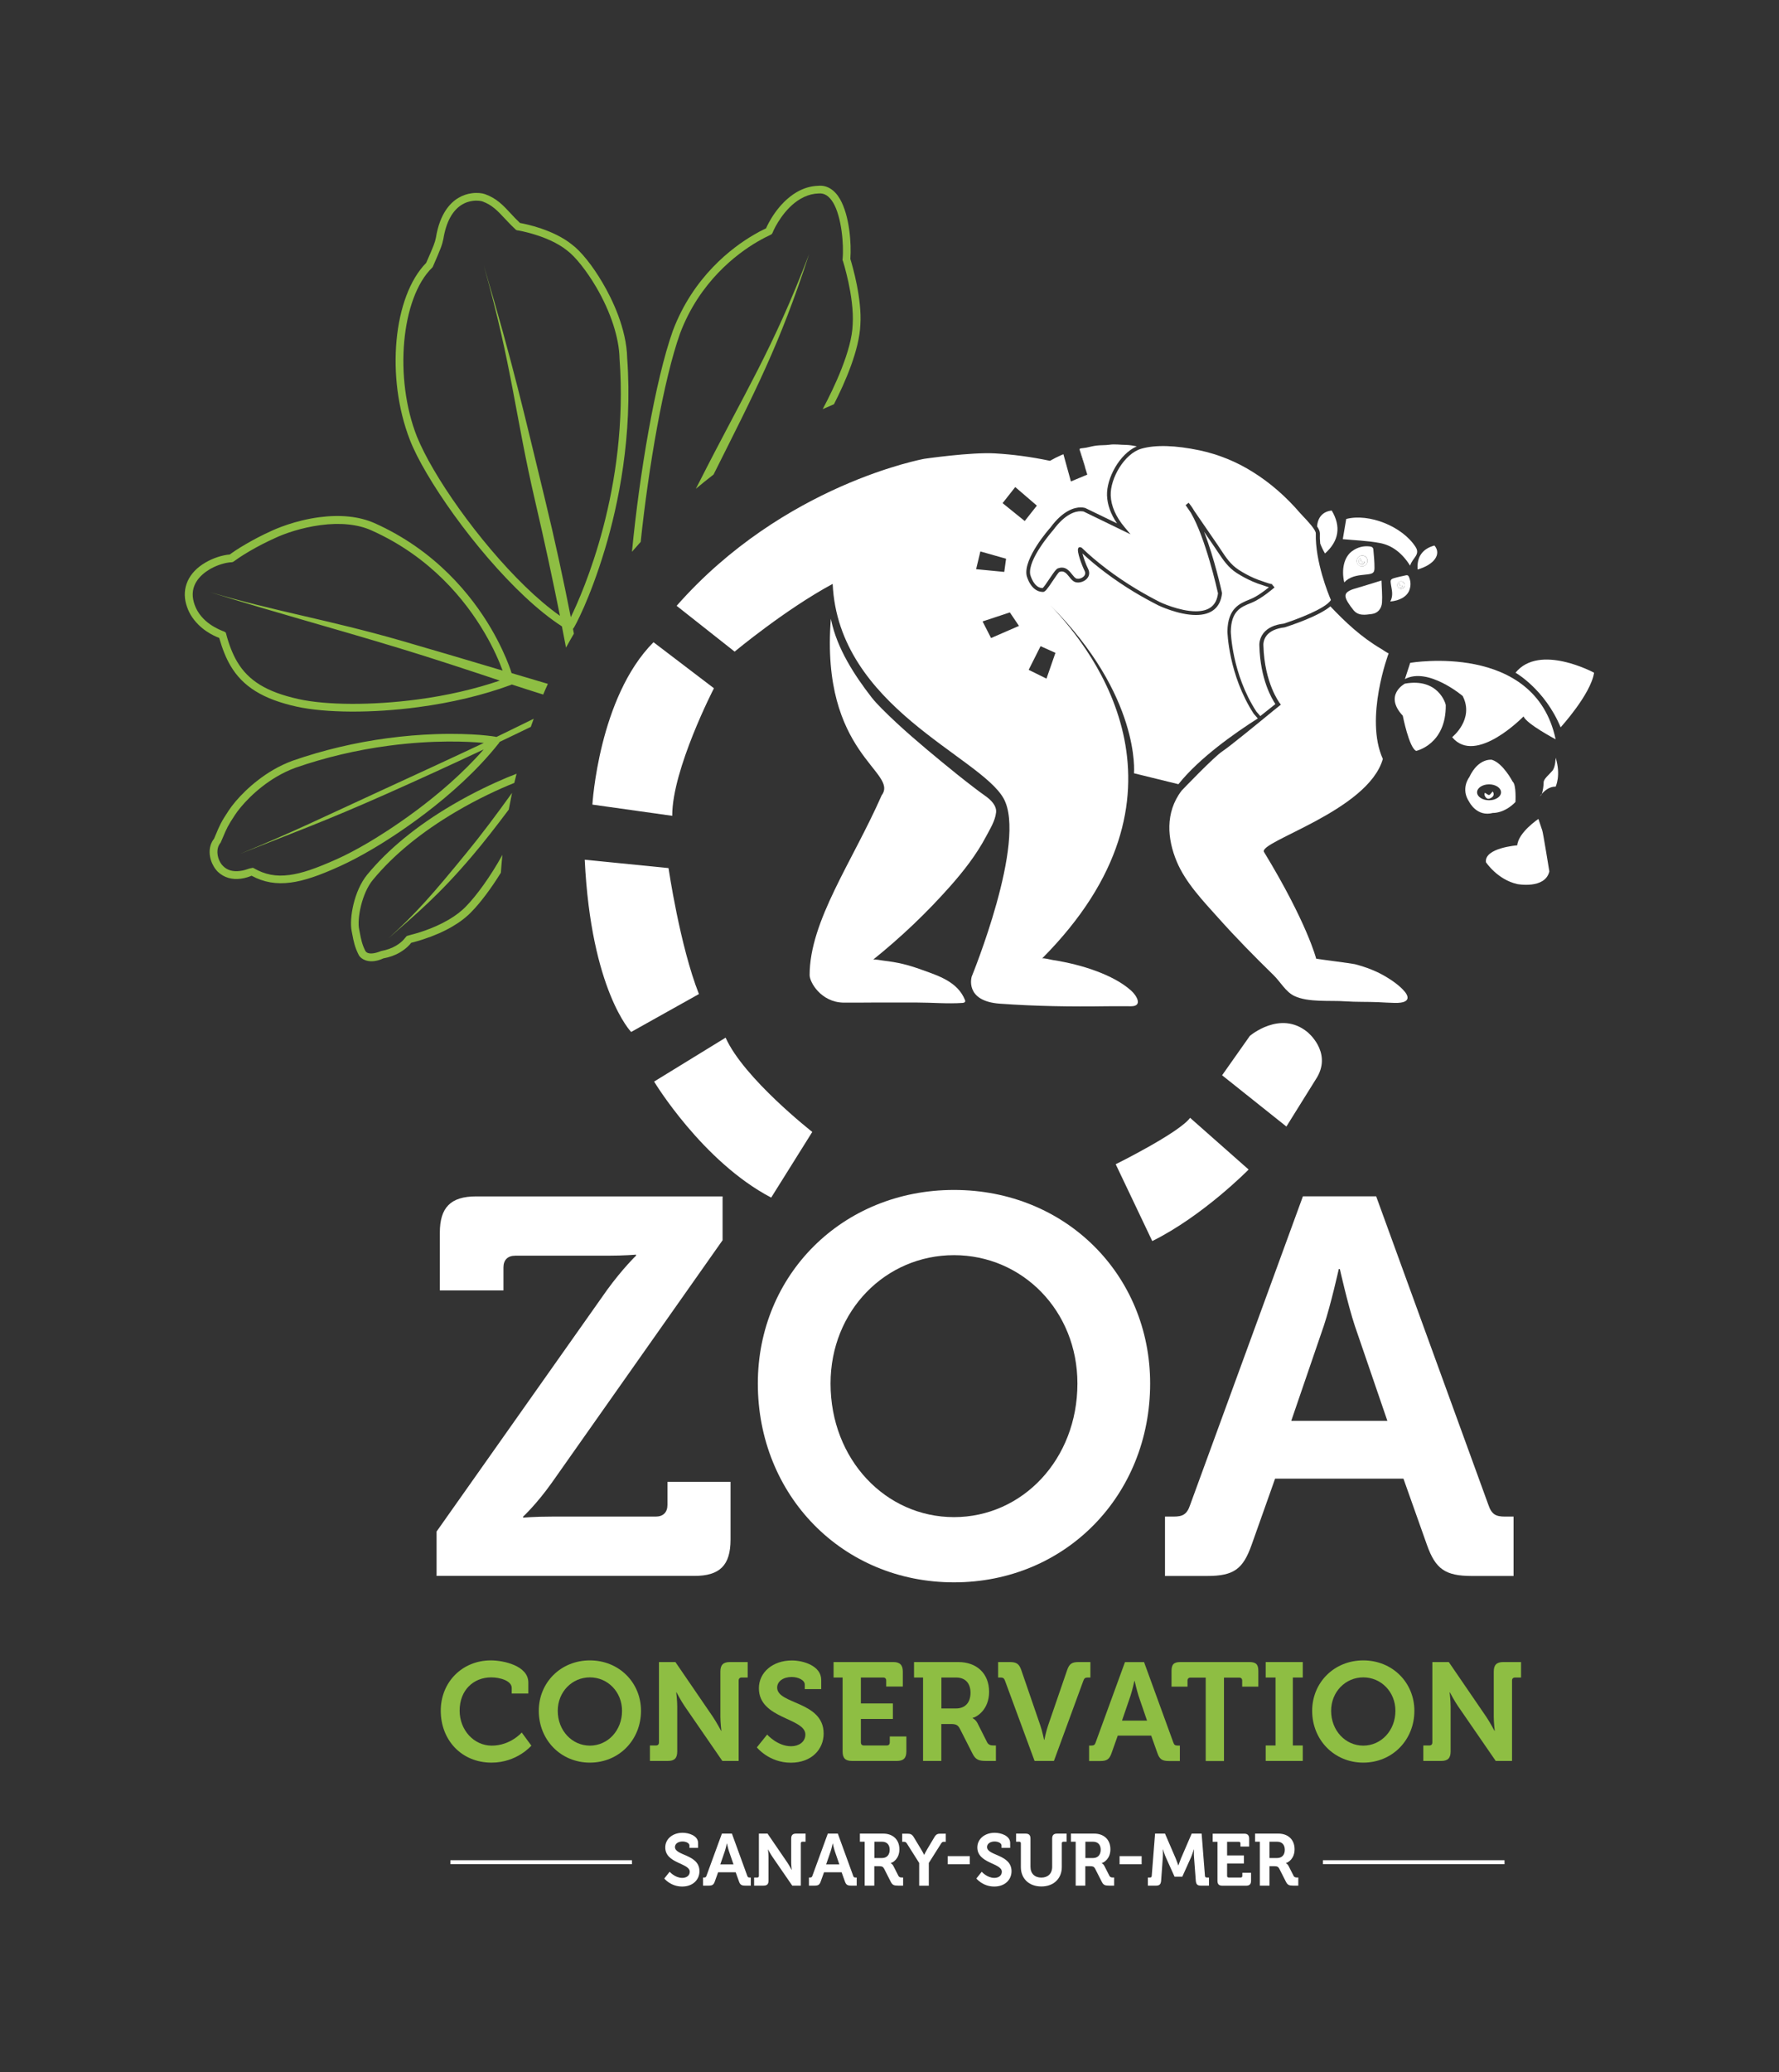 <svg xmlns="http://www.w3.org/2000/svg" xmlns:xlink="http://www.w3.org/1999/xlink" id="Calque_1" x="0px" y="0px" viewBox="0 0 234.63 273.24" style="enable-background:new 0 0 234.63 273.24;" xml:space="preserve">
<rect x="0" y="0" width="234.63" height="273.24" fill="#333333" stroke="none"/>
<style type="text/css">
	.st0{fill:#FFFFFF;}
	.st1{fill:#8EBE43;}
</style>
<g>
	<path class="st0" d="M185.18,77.43c0.15-0.22,0.1-0.52-0.12-0.68c-0.22-0.16-0.54-0.11-0.7,0.12c-0.16,0.22-0.11,0.55,0.12,0.7   C184.71,77.72,185.02,77.65,185.18,77.43z M184.58,76.91c0.04,0.11,0.04,0.28,0.1,0.32c0.07,0.04,0.19,0,0.3-0.01   c-0.01,0.13-0.09,0.27-0.25,0.26c-0.1-0.01-0.27-0.06-0.29-0.19C184.4,77.14,184.45,76.96,184.58,76.91z"></path>
	<path class="st0" d="M143.1,61.59c-0.01-0.05-0.02-0.1-0.03-0.15c-0.11-0.42-0.23-0.83-0.36-1.24c-0.09-0.29-0.2-0.57-0.31-0.85   L143.1,61.59C143.09,61.59,143.1,61.59,143.1,61.59z"></path>
	<path class="st0" d="M30.52,73.84c-0.01,0-0.02,0-0.02,0l0.04,0.09L30.52,73.84z"></path>
	<path class="st0" d="M27.26,74.46L27.2,74.4l0.04,0.08C27.25,74.47,27.26,74.46,27.26,74.46z"></path>
	<path class="st0" d="M180.07,73.39c-0.3-0.23-0.74-0.17-0.98,0.13c-0.25,0.31-0.2,0.76,0.1,1.01c0.3,0.24,0.77,0.18,1.01-0.13   C180.45,74.08,180.39,73.62,180.07,73.39z M179.63,74.41c-0.15-0.01-0.38-0.09-0.41-0.27c-0.04-0.2,0.02-0.46,0.21-0.53   c0.05,0.15,0.05,0.39,0.14,0.45c0.09,0.06,0.26,0,0.42-0.01C179.97,74.23,179.86,74.42,179.63,74.41z"></path>
	<path class="st0" d="M106.78,128.57c0,0.96,1.52,3.57,4.44,3.63c1.24,0.02,2.48-0.01,3.71-0.01c2.03,0,4.05,0,6.08,0   c1.95,0,4,0.19,5.94,0.05c0.14-0.01,0.32-0.06,0.35-0.2c0.01-0.06-0.01-0.13-0.03-0.18c-0.96-2.4-3.44-3.18-5.7-3.99   c-1.89-0.68-3.1-0.97-5.09-1.21c-0.14-0.02-1.21-0.22-1.34-0.11c3.7-2.98,7-6.11,10.16-9.67c1.8-2.03,3.49-4.2,4.76-6.6   c0.51-0.97,1.19-2.04,1.31-3.15c0.1-0.91-0.71-1.68-1.39-2.16c-0.55-0.39-1.09-0.79-1.62-1.2c-1.39-1.06-2.75-2.16-4.1-3.27   c-2.73-2.25-5.45-4.54-7.95-7.05c-0.47-0.48-0.95-0.97-1.36-1.5c-2.29-2.95-4.55-6.46-5.33-10.18c-0.01-0.06-0.03-0.13-0.04-0.19   c-1.4,17.94,9.02,20.17,6.7,23.29C112.44,113.6,106.78,121.43,106.78,128.57z"></path>
	<path class="st0" d="M89.24,79.88l7.65,6.04c0,0,6.7-5.58,12.93-8.93c0.75,16.23,19.4,22.69,22.54,28.28   c3.13,5.6-4.2,23.49-4.2,23.49s-1.02,3.24,3.71,3.58c4.69,0.34,9.4,0.41,14.1,0.34c1.06-0.02,2.14,0,3.2,0   c1.61,0,0.71-1.44,0.02-2.06c-1.27-1.13-2.88-1.92-4.45-2.52c-1.92-0.73-3.93-1.21-5.96-1.53c-0.16-0.02-1.23-0.31-1.35-0.18   c21.31-21.43,7.29-40.16,1.06-46.62c11.99,11.99,11.07,22.19,11.07,22.19l5.86,1.44c2.75-3.45,7.4-6.72,10.47-8.67l-0.54-0.62   c-3.33-5.12-3.47-10.81-3.47-10.86c0.05-3.05,1.63-3.68,2.89-4.19l0.19-0.08c0.84-0.34,1.84-1.09,2.4-1.55   c-0.22-0.06-0.47-0.14-0.71-0.23l-0.15-0.05c-0.43-0.13-0.86-0.29-1.3-0.48c-0.71-0.31-1.41-0.68-2.08-1.11   c-1.15-0.74-1.8-1.73-2.5-2.78c-0.14-0.21-0.28-0.42-0.43-0.64l-1.39-2.03c1.38,3.55,2.31,7.81,2.36,8.04l0.01,0.04l0,0.04   c-0.2,1.87-1.39,2.86-3.44,2.86c-2.33,0-4.94-1.26-4.96-1.27c-1.12-0.57-2.2-1.17-3.2-1.77c-2.53-1.53-4.98-3.36-6.81-5.08   c0.14,0.55,0.44,1.43,0.75,2.04c0.19,0.38,0.19,0.77-0.02,1.11c-0.33,0.54-1.19,0.85-1.75,0.6c-0.3-0.13-0.52-0.41-0.74-0.69   c-0.36-0.45-0.7-0.84-1.28-0.62c-0.14,0.08-0.58,0.75-0.88,1.19c-0.71,1.06-0.99,1.44-1.27,1.45h0c-1.62,0-2.15-2.07-2.17-2.16   c-0.45-2.27,2.98-6.16,3.13-6.32c1.7-2.32,3.24-2.67,4-2.67c0.36,0,0.57,0.08,0.6,0.08l4.19,2.03c-0.83-1.22-1.27-2.45-1.32-3.68   c-0.07-2.26,1.63-5.46,3.93-6.48c-0.48-0.09-0.95-0.18-1.43-0.19c-0.73,0-1.45-0.13-2.19-0.02c-0.56,0.08-1.13,0.04-1.68,0.11   c-0.45,0.05-0.9,0.18-1.35,0.27c-0.24,0.05-0.49,0.06-0.74,0.1c-0.12,0.02-0.19,0.08-0.14,0.22c0.11,0.28,0.22,0.56,0.31,0.85   c0.13,0.41,0.25,0.83,0.36,1.24c0.01,0.05,0.02,0.1,0.03,0.15c0,0,0,0-0.01,0l0.31,1l-2.16,0.9l-0.99-3.59   c-0.1,0.04-0.2,0.09-0.31,0.13c-0.5,0.22-0.99,0.47-1.46,0.74c-0.02,0-0.04-0.01-0.05-0.01c-2.38-0.5-4.79-0.83-7.21-0.97   c-3.16-0.18-9.29,0.71-9.29,0.71S103.37,63.82,89.24,79.88z M137.24,85.2l1.96,0.88l-1.18,3.4l-2.35-1.16L137.24,85.2z    M130.71,84.13l-1.12-2.19l3.6-1.19l1.2,1.78L130.71,84.13z M133.9,64.22l2.85,2.45l-1.6,2.03l-2.92-2.36L133.9,64.22z    M129.3,72.71l3.39,0.96l-0.24,1.74l-3.71-0.36L129.3,72.71z"></path>
	<path class="st0" d="M169.43,82.72c-1.14,0.14-1.92,0.5-2.38,1.08c-0.5,0.64-0.42,1.33-0.42,1.33c0.14,4.96,2.13,7.55,2.15,7.58   l0.15,0.2l-1.02,0.82c-1.87,1.54-5.82,4.77-6.66,5.31c-1.11,0.71-5.4,5.2-5.4,5.2c-2.23,2.91-1.88,6.42-0.66,9.34   c1.16,2.79,3.48,5.21,5.47,7.43c2.34,2.62,4.81,5.13,7.32,7.58c0.86,0.84,1.59,2.18,2.7,2.72c1.87,0.9,4.74,0.57,6.77,0.72   c1.43,0.1,2.88,0.05,4.31,0.11c0.73,0.03,1.46,0.09,2.19,0.1c2.53,0.05,1.52-1.24,1.34-1.46c-0.36-0.44-0.8-0.82-1.25-1.16   c-0.35-0.27-0.72-0.51-1.1-0.74c-1.3-0.81-2.76-1.36-4.25-1.75c-0.34-0.09-5.1-0.7-5.1-0.72c0,0-1.19-4.72-6.88-14.07   c-0.83-1.36,13.72-5.4,15.67-12.27c-2.44-5.38,0.76-13.93,0.77-13.93c-0.06,0.04-0.91-0.54-0.98-0.58   c-2.64-1.55-4.74-3.53-6.71-5.61C173.88,81.29,169.95,82.56,169.43,82.72z"></path>
	<path class="st0" d="M200.94,94.46c0.37,0.98,4.23,3.02,4.23,3.02c-2.74-12.91-19.18-10.08-19.18-10.08l-0.7,2.14   c3.07-1.63,7.62,2.23,7.62,2.23c1.58,3.07-1.39,5.43-1.39,5.43C194.63,100.97,200.94,94.46,200.94,94.46z"></path>
	<path class="st0" d="M186.78,99.01c0,0,3.95-0.84,3.9-6.04c0-0.17-0.98-3.62-5.39-2.83c0,0-2.83,1.49-0.28,4.23   C185.01,94.37,185.85,98.64,186.78,99.01z"></path>
	<path class="st0" d="M199.88,88.7c0,0,3.86,2.18,5.95,7.2c0,0,3.99-4.37,4.41-7.2C210.24,88.7,203.04,84.8,199.88,88.7z"></path>
	<path class="st0" d="M202.9,107.98c0,0-2.65,1.77-2.79,3.48c0,0-4.37,0.33-4.13,2.23c0,0,1.49,2.28,4.13,2.88   c0,0,3.67,0.7,4.23-1.67c0,0-0.81-5.03-0.93-5.39L202.9,107.98z"></path>
	<path class="st0" d="M196.9,107.19c0,0,1.49,0.09,2.97-1.44c0,0,0.14-2.28-0.37-2.69c0,0-1.25-2.42-2.74-2.88   c0,0-1.77-0.28-2.97,2.28c0,0-1.21,1.53,0,3.3C193.79,105.75,194.77,107.75,196.9,107.19z M194.81,104.47   c0-0.58,0.71-1.05,1.58-1.05c0.87,0,1.58,0.47,1.58,1.05s-0.71,1.05-1.58,1.05C195.52,105.52,194.81,105.05,194.81,104.47z"></path>
	<path class="st0" d="M204.75,101.62c-0.42,0.51-1.16,1.07-1.16,1.53c0,0.39-0.1,1.16-0.24,1.52c0.35-0.39,1.01-0.99,1.82-0.94   c0,0,0.74-1.51,0-3.83C205.17,99.9,205.17,101.1,204.75,101.62z"></path>
	<path class="st0" d="M203.27,104.82c0.03-0.03,0.06-0.09,0.09-0.16c-0.17,0.19-0.27,0.34-0.27,0.34S203.08,105.01,203.27,104.82z"></path>
	<path class="st0" d="M185.98,74.58c0.29-1.01,1.38-1.42,0.72-2.46c-1.74-2.72-6.15-4.47-9.15-3.69c-0.15,0.93-0.3,1.8-0.45,2.66   c1.55,0.15,3.22,0.2,4.84,0.5C183.62,71.89,184.93,72.94,185.98,74.58z"></path>
	<path class="st0" d="M178.44,80.36c0.66,0.9,1.61,0.71,2.48,0.6c0.82-0.1,1.3-0.73,1.35-1.52c0.06-0.92-0.04-1.85-0.07-2.9   c-1.23,0.37-2.21,0.7-3.21,0.98c-1.77,0.49-1.94,0.94-0.87,2.42C178.23,80.09,178.34,80.22,178.44,80.36z"></path>
	<path class="st0" d="M174.12,71.67c0.16,0.42,0.37,0.86,0.63,1.31c1.85-1.64,2.14-3.57,0.89-5.66c-1.19,0.12-1.85,0.92-1.93,2.09   c0.23,0.34,0.37,0.66,0.37,0.92C174.06,70.78,174.08,71.22,174.12,71.67z"></path>
	<path class="st0" d="M180.47,75.72c0.6-0.09,0.8-0.22,0.81-0.81c0.01-0.81-0.08-1.63-0.15-2.45c-0.02-0.27-0.21-0.38-0.47-0.41   c-0.86-0.1-1.62,0.11-2.32,0.61c-1.09,0.78-1.44,2.45-1.05,4.13c0.71-0.75,1.63-0.91,2.58-1   C180.07,75.77,180.27,75.75,180.47,75.72z M179.2,74.52c-0.31-0.24-0.35-0.7-0.1-1.01c0.24-0.29,0.67-0.35,0.98-0.13   c0.31,0.23,0.37,0.69,0.13,1C179.97,74.71,179.5,74.77,179.2,74.52z"></path>
	<path class="st0" d="M185.9,77.76c0.19-0.57,0.17-1.13-0.07-1.68c-0.07-0.17-0.18-0.27-0.37-0.23c-0.56,0.13-1.12,0.23-1.66,0.4   c-0.39,0.13-0.44,0.28-0.37,0.71c0.02,0.14,0.05,0.28,0.07,0.42c0.13,0.65,0.21,1.3-0.14,1.93   C184.57,79.22,185.61,78.65,185.9,77.76z M184.37,76.87c0.16-0.23,0.48-0.28,0.7-0.12c0.21,0.16,0.26,0.46,0.12,0.68   c-0.16,0.23-0.47,0.29-0.69,0.14C184.26,77.41,184.21,77.09,184.37,76.87z"></path>
	<path class="st0" d="M189.19,71.93c-1.58,0.42-2.35,1.5-2.22,3.16C189.18,74.45,190.14,73.06,189.19,71.93z"></path>
	<path class="st1" d="M65.77,98.02c0.05-0.05,0.09-0.12,0.11-0.19c1.38-0.65,2.75-1.33,4.13-1.99c0.13-0.36,0.25-0.71,0.38-1.07   c-1.64,0.8-3.27,1.61-4.91,2.4l-0.25-0.05c-0.09-0.01-0.2-0.03-0.33-0.05c-0.42-0.06-0.98-0.11-1.62-0.17   c-1.22-0.09-3.23-0.19-5.83-0.1c-2.08,0.07-4.21,0.25-6.31,0.53c-4.29,0.57-8.5,1.57-12.51,2.96c-0.87,0.32-1.76,0.73-2.63,1.24   c-2.79,1.64-4.9,3.91-5.85,5.36c-0.99,1.47-1.24,2.08-1.66,3.09c-0.08,0.19-0.16,0.39-0.26,0.61c-0.87,1.09-0.66,2.61-0.05,3.64   c0.17,0.29,0.36,0.53,0.56,0.73c0.8,0.75,1.84,1.06,3.03,0.9c0.6-0.08,1.11-0.26,1.41-0.39c1.61,0.87,3.25,1.15,5.16,0.9   c1.73-0.23,3.69-0.88,6.56-2.19c1.21-0.55,2.64-1.3,4.14-2.18C51.51,110.56,60.04,105.25,65.77,98.02z M44.47,113.26   c-2.8,1.26-4.68,1.9-6.29,2.11c-1.78,0.24-3.24-0.04-4.74-0.91c-0.04-0.02-0.09-0.03-0.13-0.03l-0.01,0c0,0-0.31,0.06-0.4,0.09   l-0.1,0.03c-0.23,0.08-0.65,0.23-1.15,0.29c-0.93,0.12-1.67-0.09-2.21-0.63c-0.15-0.14-0.28-0.31-0.39-0.5   c-0.42-0.72-0.59-1.83,0.03-2.58c0.01-0.02,0.02-0.03,0.03-0.05c0.12-0.28,0.22-0.52,0.32-0.74c0.42-1,0.63-1.5,1.57-2.9   c0.71-1.09,2.66-3.37,5.52-5.05c0.81-0.47,1.63-0.86,2.45-1.16c3.92-1.36,8.05-2.34,12.27-2.9c6.01-0.8,10.58-0.56,12.57-0.37   c-4.5,2.12-8.96,4.17-13.2,6.12c-8.29,3.81-11.9,5.6-18.91,8.49c7.06-2.81,10.99-4.21,19.3-7.9c4.14-1.84,8.45-3.81,12.79-5.85   c-5.57,6.37-13.01,10.98-15.25,12.3C47.04,112,45.64,112.74,44.47,113.26z"></path>
	<path class="st1" d="M56.29,62.43c4.06,6.92,11.56,16.13,17.82,20.16c0.19,0.96,0.36,1.87,0.54,2.8c0.34-0.62,0.68-1.23,1.04-1.84   c-0.04-0.21-0.08-0.41-0.12-0.63c0.1-0.12,0.17-0.23,0.25-0.39c0.05-0.1,0.12-0.23,0.22-0.41c0.22-0.43,0.57-1.14,0.99-2.1   c0.7-1.6,1.74-4.23,2.76-7.63c1.75-5.83,3.67-14.92,2.93-25.15c-0.08-3.96-2.05-7.92-3.23-9.92c-1.34-2.3-2.88-4.21-4.1-5.11   c-2.43-1.93-5.97-2.66-6.81-2.81c-0.46-0.43-0.85-0.85-1.23-1.26c-1-1.08-1.87-2.01-3.41-2.55c-0.35-0.12-0.98-0.21-1.71-0.11   c-0.62,0.08-1.21,0.28-1.75,0.6c-1.08,0.63-2.47,2.06-2.99,5.27c-0.14,0.66-0.26,0.99-1.28,3.31c-4.36,4.43-5.35,15.09-2.16,23.32   C54.55,59.27,55.31,60.77,56.29,62.43z M57.01,35.28c0.02-0.02,0.03-0.04,0.05-0.06l0.03-0.06c1.04-2.38,1.21-2.82,1.38-3.63   c0.37-2.28,1.22-3.82,2.51-4.58c0.41-0.24,0.87-0.4,1.36-0.46c0.65-0.09,1.13,0.02,1.25,0.06c1.28,0.44,2.04,1.25,2.99,2.27   c0.4,0.42,0.84,0.9,1.36,1.38c0.12,0.14,0.25,0.17,0.31,0.18c0.01,0,0.01,0,0.02,0c0.01,0,0.03,0,0.04,0   c0.02,0,0.04,0.01,0.06,0.01l0.06,0.01c0.08,0.01,0.17,0.03,0.29,0.06l0.2,0.04c0.39,0.09,0.99,0.23,1.68,0.45   c1.2,0.37,2.9,1.04,4.18,2.07c1.1,0.81,2.6,2.71,3.84,4.82c1.92,3.27,3.04,6.71,3.09,9.45c1.25,17.06-4.82,30.79-6.43,34.09   c-0.97-4.91-2.09-10.14-3.41-15.56c-2.8-11.51-4.12-17.5-8.06-30.78c3.77,13.4,4.1,19.6,6.8,31.18c1.21,5.19,2.29,10.23,3.24,14.98   c-5.95-4.19-12.87-12.79-16.66-19.28c-0.93-1.58-1.68-3.08-2.19-4.32C51.94,49.89,52.89,39.27,57.01,35.28z"></path>
	<path class="st1" d="M89.69,43.97c2.57-6.82,7.48-10.5,10.17-12.08c0.84-0.49,1.42-0.76,1.67-0.88c0.08-0.04,0.13-0.06,0.14-0.07   c0.11-0.05,0.18-0.15,0.18-0.17c0.03-0.04,0.05-0.09,0.06-0.12c0.25-0.65,1.53-3.18,3.65-4.42c0.63-0.37,1.25-0.59,1.91-0.68   c0.16-0.02,0.32-0.03,0.49-0.04c0.77-0.07,1.39,0.32,1.94,1.24c1.08,1.83,1.41,5.47,1.23,7.39l-0.01,0.09   c-0.01,0.05,0,0.09,0.03,0.13l0.01,0.02c0,0.01,0.01,0.02,0.01,0.04c0.01,0.02,0.02,0.04,0.03,0.08l0.19,0.65   c0.19,0.7,0.36,1.4,0.51,2.07c0.32,1.51,0.68,3.69,0.56,5.56c-0.1,3.39-2.47,8.4-3.96,11.17c0.49-0.22,0.99-0.44,1.49-0.65   c1.5-2.93,3.35-7.2,3.48-10.47c0.23-3.41-1.03-7.75-1.32-8.69c0.15-1.98-0.09-5.67-1.37-7.9c-0.72-1.24-1.74-1.86-2.88-1.74   c-1,0.03-1.94,0.32-2.85,0.85c-2.48,1.47-3.77,4.19-4.02,4.76c-0.09,0.04-0.22,0.1-0.37,0.18c-0.23,0.11-0.71,0.35-1.31,0.71   c-2.81,1.65-7.92,5.48-10.61,12.61c-2.33,6.56-4.4,18.86-5.39,29.14c0.38-0.44,0.77-0.87,1.15-1.3   C85.54,61.54,87.52,50.07,89.69,43.97z"></path>
	<path class="st1" d="M30.39,87.76c1.61,2.76,4.3,4.43,8.72,5.41c3.87,0.85,10.02,0.88,16.05,0.07c4.39-0.58,8.62-1.6,12.22-2.93   c0.02-0.01,0.07-0.03,0.11-0.06c1.41,0.47,2.77,0.89,4.15,1.33c0.2-0.47,0.4-0.94,0.62-1.41c-1.57-0.46-3.17-0.93-4.79-1.42   c-0.11-0.35-0.22-0.69-0.37-1.07c-0.42-1.1-1.17-2.82-2.34-4.82c-2.55-4.34-7.29-10.28-15.38-13.89c-2.01-0.88-4.46-1.14-7.28-0.77   c-3.22,0.43-5.7,1.52-6.38,1.84c-1.17,0.53-2.28,1.11-3.32,1.72c-1.04,0.6-1.74,1.09-2.09,1.35c-0.97,0.08-2.18,0.46-3.19,1.05   l-0.05,0.03c-2.2,1.28-3.13,3.34-2.51,5.5c0.14,0.48,0.33,0.94,0.58,1.37c1.16,1.94,3.06,2.79,3.77,3.05   C29.33,85.57,29.8,86.76,30.39,87.76z M30.52,73.84l0.01,0.09l-0.04-0.09C30.51,73.84,30.51,73.84,30.52,73.84z M27.26,74.46   c-0.01,0-0.01,0.01-0.02,0.01L27.2,74.4L27.26,74.46z M26.05,80.56c-0.21-0.36-0.37-0.74-0.48-1.13c-0.63-2.2,0.79-3.59,2.09-4.37   c0.77-0.45,1.7-0.78,2.5-0.89c0.11-0.01,0.21-0.02,0.28-0.03c0.11,0.01,0.22-0.01,0.33-0.07c0.01-0.01,0.04-0.03,0.09-0.06   c0.22-0.16,0.88-0.65,2.08-1.35c1.05-0.61,2.11-1.16,3.24-1.67c1.3-0.63,3.59-1.42,6.08-1.75c2.62-0.35,4.95-0.11,6.72,0.69   c7.84,3.5,12.43,9.26,14.91,13.48c1.23,2.08,1.98,3.87,2.4,5.01c-4.37-1.3-8.89-2.65-13.47-3.97c-9.43-2.71-16.59-3.86-25.08-6.36   c8.45,2.65,15.61,4.55,24.93,7.38c4.54,1.38,8.97,2.85,13.25,4.27c-3.26,1.11-6.98,1.98-10.87,2.49   c-5.96,0.79-11.98,0.77-15.71-0.06c-4.17-0.93-6.58-2.41-8.07-4.93c-0.59-1-1.1-2.3-1.47-3.76c-0.02-0.06-0.06-0.12-0.12-0.14   c0,0-0.04-0.02-0.09-0.04c-0.04-0.05-0.11-0.08-0.18-0.08c-0.1-0.05-0.21-0.09-0.26-0.11c-0.17-0.07-0.51-0.22-0.92-0.46   C27.56,82.27,26.65,81.59,26.05,80.56z"></path>
	<path class="st1" d="M51.23,123.72c3.76-3.3,6.65-5.67,11.09-10.91c1.58-1.86,3.17-3.92,4.78-6.06c0.14-0.74,0.28-1.47,0.43-2.2   c-2.04,2.84-4.06,5.54-6.04,7.95C57.17,117.78,54.9,120.41,51.23,123.72z"></path>
	<path class="st1" d="M106.71,33.51c-4.76,12.51-8.52,18.28-14.54,30.17c-0.13,0.26-0.27,0.51-0.4,0.77   c0.77-0.64,1.55-1.27,2.34-1.88C99.55,51.7,102.83,45.47,106.71,33.51z"></path>
	<path class="st1" d="M62.24,120.17c1.08-1.11,2.48-2.93,3.82-5.1c0.05-0.79,0.13-1.57,0.2-2.35c-1.61,2.93-3.47,5.43-4.75,6.74   c-0.61,0.65-1.4,1.26-2.34,1.81c-2.16,1.26-4.34,1.83-5.16,2.04c-0.12,0.03-0.22,0.06-0.27,0.08c-0.04,0.01-0.08,0.02-0.11,0.05   c-0.01,0.01-0.05,0.05-0.06,0.06c-0.08,0.09-0.27,0.33-0.36,0.42c-0.18,0.2-0.5,0.49-0.97,0.77c-0.56,0.33-1.19,0.56-1.98,0.71   c-0.39,0.16-0.75,0.26-1.05,0.3c-0.7,0.09-0.92-0.17-1-0.28c-0.01-0.03-0.03-0.06-0.05-0.09c-0.41-0.82-0.55-1.53-0.69-2.28   c-0.03-0.17-0.06-0.34-0.1-0.51c-0.3-1.36,0.34-4.78,1.83-6.55c2.69-3.26,6.38-6.28,10.95-8.97c2.93-1.73,5.74-3.01,7.68-3.79   c0.1-0.4,0.2-0.81,0.3-1.21c-0.42,0.16-0.87,0.34-1.33,0.53c-1.68,0.71-4.29,1.9-7.16,3.59c-4.68,2.75-8.45,5.84-11.22,9.2   c-1.75,2.15-2.37,5.77-2.04,7.42c0.04,0.17,0.07,0.35,0.1,0.52c0.15,0.79,0.31,1.6,0.8,2.57c0,0.01,0.01,0.02,0.01,0.02   c0,0,0.01,0.01,0.01,0.02c0.15,0.35,0.84,1,2.09,0.83c0.38-0.05,0.78-0.17,1.16-0.35c0.81-0.15,1.56-0.41,2.21-0.8   c0.83-0.5,1.27-0.98,1.47-1.26c0.08-0.02,0.19-0.05,0.32-0.08c0.46-0.12,0.89-0.25,1.31-0.39c1.44-0.47,2.73-1.04,3.83-1.69   C60.7,121.56,61.56,120.89,62.24,120.17z"></path>
	<path class="st0" d="M146.49,65.32c0.05,1.4,0.67,2.82,1.85,4.22l0.76,0.91l-6.18-3c0,0-0.13-0.04-0.4-0.04   c-0.67,0-2.02,0.32-3.61,2.48c-0.05,0.06-3.43,3.88-3.03,5.89c0,0.01,0.46,1.76,1.62,1.76c0.14-0.07,0.61-0.77,0.91-1.22   c0.61-0.91,0.88-1.29,1.12-1.38c0.18-0.07,0.35-0.1,0.52-0.1c0.63,0,1.02,0.49,1.34,0.89c0.19,0.23,0.36,0.46,0.54,0.54   c0.33,0.14,0.91-0.06,1.11-0.4c0.12-0.19,0.12-0.4,0-0.62c-0.3-0.58-1.07-2.57-0.83-2.96l0.07-0.12l0.18-0.02   c0.14,0,0.24,0.1,0.27,0.13c1.83,1.78,4.41,3.74,7.08,5.35c0.99,0.6,2.06,1.19,3.17,1.76c0.02,0.01,2.56,1.21,4.73,1.21   c1.78,0,2.74-0.78,2.93-2.37c-0.13-0.58-1.64-7.3-3.58-10.62l-0.69-1.01l0.4-0.31c0.24,0.29,0.49,0.64,0.73,1.06l3.1,4.51   c0.15,0.22,0.29,0.43,0.43,0.65c0.66,1,1.29,1.95,2.35,2.63c0.65,0.42,1.32,0.78,2,1.08c0.42,0.18,0.83,0.34,1.24,0.46l0.16,0.06   c0.23,0.08,0.84,0.29,1.05,0.29c0,0-0.02,0-0.06,0.04l0.33,0.38l0,0c-0.08,0.07-1.69,1.48-3,2.01l-0.19,0.08   c-1.25,0.5-2.53,1.02-2.58,3.72c0,0.05,0.14,5.6,3.37,10.56l0.52,0.6l1.99-1.59c-0.48-0.71-1.99-3.27-2.11-7.65   c0-0.01-0.1-0.88,0.53-1.69c0.54-0.69,1.44-1.12,2.67-1.26c1.5-0.48,5.55-1.96,6.23-3.12c-0.32-0.76-2.08-5.03-1.99-8.78   c0.01-0.48-1.11-1.66-1.65-2.23c-0.17-0.18-0.32-0.33-0.41-0.44c-1.87-2.18-3.97-4.01-6.25-5.43c-2.18-1.37-4.54-2.32-7.01-2.85   c-3.19-0.67-5.83-0.75-7.68-0.22C148.28,59.81,146.42,63.09,146.49,65.32z"></path>
	<g>
		<path class="st0" d="M96.35,203v-7.61h-8.32v3.03c0,0.99-0.56,1.55-1.55,1.55H72.81c-2.33,0-3.81,0.14-3.81,0.14v-0.14    c0,0,1.76-1.62,3.81-4.51l22.49-31.93v-5.78H62.8c-3.38,0-4.79,1.48-4.79,4.79v7.61h8.39v-3.03c0-0.99,0.56-1.55,1.55-1.55h12.12    c2.33,0,3.81-0.14,3.81-0.14v0.14c0,0-1.76,1.69-3.81,4.51l-22.49,31.86v5.85h33.98C94.94,207.8,96.35,206.39,96.35,203z"></path>
	</g>
	<g>
		<path class="st0" d="M151.69,182.42c0-14.31-11.14-25.52-25.87-25.52s-25.87,11.21-25.87,25.52c0,14.73,11.14,26.22,25.87,26.22    S151.69,197.15,151.69,182.42z M125.82,200.04c-9.02,0-16.28-7.61-16.28-17.62c0-9.59,7.26-16.92,16.28-16.92    s16.28,7.33,16.28,16.92C142.1,192.43,134.84,200.04,125.82,200.04z"></path>
	</g>
	<g>
		<path class="st0" d="M185.1,194.97l3.1,8.74c1.13,3.17,2.4,4.09,5.92,4.09h5.5v-7.83h-1.13c-1.2,0-1.76-0.28-2.19-1.55    l-14.8-40.68h-9.66l-14.87,40.68c-0.42,1.27-0.99,1.55-2.19,1.55h-1.13v7.83h5.57c3.52,0,4.72-0.92,5.85-4.09l3.1-8.74H185.1z     M174.6,174.8c0.92-2.75,1.97-7.47,1.97-7.47h0.14c0,0,1.06,4.72,1.97,7.47l4.3,12.55H170.3L174.6,174.8z"></path>
	</g>
	<path class="st1" d="M64.83,232.41c3.36,0,5.25-2.24,5.25-2.24l-1.27-1.73c0,0-1.49,1.73-3.95,1.73c-2.37,0-4.24-2.06-4.24-4.61   c0-2.72,1.84-4.39,4.17-4.39c1.14,0,2.7,0.44,2.7,1.4v0.73h2.19v-1.45c0-2.22-3.27-2.92-4.94-2.92c-3.78,0-6.61,2.87-6.61,6.63   C58.13,229.42,60.85,232.41,64.83,232.41z"></path>
	<path class="st1" d="M77.8,218.93c-3.84,0-6.74,2.92-6.74,6.65c0,3.84,2.9,6.83,6.74,6.83s6.74-2.99,6.74-6.83   C84.54,221.85,81.64,218.93,77.8,218.93z M77.8,230.17c-2.35,0-4.24-1.98-4.24-4.59c0-2.5,1.89-4.41,4.24-4.41s4.24,1.91,4.24,4.41   C82.04,228.19,80.15,230.17,77.8,230.17z"></path>
	<path class="st1" d="M89.32,230.94v-5.95c0-0.75-0.13-1.84-0.13-1.84h0.04c0,0,0.57,1.1,1.08,1.84l4.96,7.2h2.15v-10.6   c0-0.26,0.15-0.4,0.4-0.4h0.79v-2.04h-2.35c-0.88,0-1.25,0.39-1.25,1.25v5.97c0,0.75,0.13,1.84,0.13,1.84H95.1   c0,0-0.57-1.08-1.08-1.84l-4.94-7.22h-2.17v10.6c0,0.26-0.15,0.4-0.4,0.4h-0.79v2.04h2.35C88.95,232.19,89.32,231.83,89.32,230.94z   "></path>
	<path class="st1" d="M104.34,230.25c-1.82,0-3.16-1.54-3.16-1.54l-1.36,1.69c0,0,1.6,2.02,4.48,2.02c2.74,0,4.33-1.76,4.33-3.84   c0-4.28-6.13-3.84-6.13-6.06c0-0.83,0.81-1.4,1.91-1.4c0.86,0,1.73,0.4,1.73,1.01v0.59h2.17v-1.21c0-1.86-2.35-2.57-3.87-2.57   c-2.52,0-4.35,1.56-4.35,3.67c0,4.06,6.13,3.88,6.13,6.1C106.21,229.71,105.33,230.25,104.34,230.25z"></path>
	<path class="st1" d="M112.38,232.19h5.91c0.86,0,1.25-0.37,1.25-1.25v-1.98h-2.19v0.79c0,0.26-0.15,0.4-0.4,0.4h-3.01   c-0.26,0-0.4-0.15-0.4-0.4v-3.1h4.22v-2.04h-4.22v-3.42h2.94c0.26,0,0.4,0.15,0.4,0.4v0.79h2.19v-1.98c0-0.86-0.39-1.25-1.25-1.25   h-7.88v2.04h1.19v9.75C111.13,231.83,111.5,232.19,112.38,232.19z"></path>
	<path class="st1" d="M131.35,232.19v-2.04h-0.24c-0.4,0-0.72-0.04-0.92-0.42l-1.27-2.52c-0.24-0.48-0.64-0.66-0.64-0.66v-0.04   c0.55-0.11,2.17-1.08,2.17-3.43c0-2.46-1.67-3.93-4.06-3.93h-5.84v2.04h1.19v11h2.41v-4.87h1.21c0.68,0,0.95,0.09,1.23,0.61   l1.67,3.29c0.42,0.83,0.85,0.97,1.82,0.97H131.35z M126.07,225.27h-1.91v-4.08h1.95c1.18,0,1.89,0.73,1.89,2.02   C127.99,224.52,127.28,225.27,126.07,225.27z"></path>
	<path class="st1" d="M140.74,220.22l-2.5,7.27c-0.26,0.73-0.5,1.91-0.5,1.91h-0.04c0,0-0.24-1.18-0.5-1.91l-2.5-7.27   c-0.29-0.83-0.62-1.07-1.54-1.07h-1.52v2.04h0.33c0.31,0,0.46,0.09,0.57,0.4l3.91,10.6H139l3.89-10.6c0.11-0.31,0.26-0.4,0.57-0.4   h0.35v-2.04h-1.54C141.35,219.15,141.03,219.39,140.74,220.22z"></path>
	<path class="st1" d="M152.64,231.13c0.29,0.83,0.62,1.07,1.54,1.07h1.43v-2.04h-0.29c-0.31,0-0.46-0.07-0.57-0.4l-3.86-10.6h-2.52   l-3.87,10.6c-0.11,0.33-0.26,0.4-0.57,0.4h-0.29v2.04h1.45c0.92,0,1.23-0.24,1.52-1.07l0.81-2.28h4.41L152.64,231.13z    M147.98,226.87l1.12-3.27c0.24-0.72,0.51-1.95,0.51-1.95h0.04c0,0,0.28,1.23,0.51,1.95l1.12,3.27H147.98z"></path>
	<path class="st1" d="M165.96,222.39v-2.06c0-0.86-0.29-1.18-1.18-1.18h-9.09c-0.88,0-1.18,0.31-1.18,1.18v2.06h2.11v-0.79   c0-0.26,0.15-0.4,0.4-0.4h2v11h2.41v-11h2c0.26,0,0.4,0.15,0.4,0.4v0.79H165.96z"></path>
	<polygon class="st1" points="166.93,221.19 168.23,221.19 168.23,230.15 166.93,230.15 166.93,232.19 171.82,232.19 171.82,230.15    170.51,230.15 170.51,221.19 171.82,221.19 171.82,219.15 166.93,219.15  "></polygon>
	<path class="st1" d="M179.8,232.41c3.84,0,6.74-2.99,6.74-6.83c0-3.73-2.9-6.65-6.74-6.65s-6.74,2.92-6.74,6.65   C173.06,229.42,175.97,232.41,179.8,232.41z M179.8,221.17c2.35,0,4.24,1.91,4.24,4.41c0,2.61-1.89,4.59-4.24,4.59   s-4.24-1.98-4.24-4.59C175.56,223.08,177.45,221.17,179.8,221.17z"></path>
	<path class="st1" d="M197.01,220.4v5.97c0,0.75,0.13,1.84,0.13,1.84h-0.04c0,0-0.57-1.08-1.08-1.84l-4.94-7.22h-2.17v10.6   c0,0.26-0.15,0.4-0.4,0.4h-0.79v2.04h2.35c0.88,0,1.25-0.37,1.25-1.25v-5.95c0-0.75-0.13-1.84-0.13-1.84h0.04   c0,0,0.57,1.1,1.08,1.84l4.96,7.2h2.15v-10.6c0-0.26,0.15-0.4,0.4-0.4h0.79v-2.04h-2.35C197.38,219.15,197.01,219.54,197.01,220.4z   "></path>
	<path class="st0" d="M89.02,243.54c0-0.43,0.42-0.73,1-0.73c0.45,0,0.91,0.21,0.91,0.53v0.31h1.14v-0.64   c0-0.98-1.24-1.35-2.04-1.35c-1.32,0-2.29,0.82-2.29,1.93c0,2.14,3.23,2.04,3.23,3.21c0,0.53-0.46,0.81-0.99,0.81   c-0.96,0-1.66-0.81-1.66-0.81l-0.71,0.89c0,0,0.84,1.06,2.36,1.06c1.44,0,2.28-0.93,2.28-2.02   C92.25,244.48,89.02,244.71,89.02,243.54z"></path>
	<path class="st0" d="M98.56,247.35l-2.03-5.58h-1.32l-2.04,5.58c-0.06,0.17-0.14,0.21-0.3,0.21h-0.15v1.07h0.76   c0.48,0,0.65-0.13,0.8-0.56l0.43-1.2h2.32l0.43,1.2c0.15,0.43,0.33,0.56,0.81,0.56h0.75v-1.07h-0.15   C98.7,247.56,98.62,247.52,98.56,247.35z M95,245.83l0.59-1.72c0.13-0.38,0.27-1.03,0.27-1.03h0.02c0,0,0.14,0.65,0.27,1.03   l0.59,1.72H95z"></path>
	<path class="st0" d="M104.35,242.43v3.14c0,0.4,0.07,0.97,0.07,0.97h-0.02c0,0-0.3-0.57-0.57-0.97l-2.6-3.8h-1.14v5.58   c0,0.14-0.08,0.21-0.21,0.21h-0.42v1.07h1.24c0.46,0,0.66-0.19,0.66-0.66v-3.13c0-0.4-0.07-0.97-0.07-0.97h0.02   c0,0,0.3,0.58,0.57,0.97l2.61,3.79h1.13v-5.58c0-0.14,0.08-0.21,0.21-0.21h0.42v-1.07H105   C104.54,241.77,104.35,241.98,104.35,242.43z"></path>
	<path class="st0" d="M112.53,247.35l-2.03-5.58h-1.32l-2.04,5.58c-0.06,0.17-0.14,0.21-0.3,0.21h-0.15v1.07h0.76   c0.48,0,0.65-0.13,0.8-0.56l0.43-1.2h2.32l0.43,1.2c0.15,0.43,0.33,0.56,0.81,0.56h0.75v-1.07h-0.15   C112.66,247.56,112.58,247.52,112.53,247.35z M108.96,245.83l0.59-1.72c0.13-0.38,0.27-1.03,0.27-1.03h0.02   c0,0,0.14,0.65,0.27,1.03l0.59,1.72H108.96z"></path>
	<path class="st0" d="M118.49,247.34l-0.67-1.32c-0.13-0.25-0.34-0.35-0.34-0.35v-0.02c0.29-0.06,1.14-0.57,1.14-1.81   c0-1.3-0.88-2.07-2.14-2.07h-3.07v1.07h0.63v5.79h1.27v-2.56h0.64c0.36,0,0.5,0.05,0.65,0.32l0.88,1.73   c0.22,0.44,0.44,0.51,0.96,0.51h0.67v-1.07h-0.13C118.76,247.56,118.6,247.54,118.49,247.34z M116.32,244.99h-1v-2.15h1.02   c0.62,0,1,0.39,1,1.06C117.33,244.59,116.96,244.99,116.32,244.99z"></path>
	<path class="st0" d="M123.21,242.28l-0.9,1.51c-0.24,0.41-0.42,0.77-0.42,0.77h-0.02c0,0-0.17-0.38-0.42-0.77l-0.91-1.51   c-0.26-0.43-0.45-0.5-0.9-0.5h-0.65v1.07h0.22c0.21,0,0.27,0.04,0.4,0.23l1.62,2.56v3h1.27v-3l1.62-2.56   c0.13-0.19,0.18-0.23,0.4-0.23h0.22v-1.07h-0.65C123.67,241.77,123.46,241.84,123.21,242.28z"></path>
	<rect x="124.99" y="244.74" class="st0" width="2.91" height="1.07"></rect>
	<path class="st0" d="M130.18,243.54c0-0.43,0.42-0.73,1-0.73c0.45,0,0.91,0.21,0.91,0.53v0.31h1.14v-0.64   c0-0.98-1.24-1.35-2.04-1.35c-1.32,0-2.29,0.82-2.29,1.93c0,2.14,3.23,2.04,3.23,3.21c0,0.53-0.46,0.81-0.99,0.81   c-0.96,0-1.66-0.81-1.66-0.81l-0.71,0.89c0,0,0.84,1.06,2.36,1.06c1.44,0,2.28-0.93,2.28-2.02   C133.4,244.48,130.18,244.71,130.18,243.54z"></path>
	<path class="st0" d="M138.77,242.43v3.71c0,0.91-0.57,1.43-1.43,1.43c-0.86,0-1.43-0.52-1.43-1.42v-3.72   c0-0.45-0.19-0.66-0.66-0.66h-1.24v1.07h0.42c0.14,0,0.21,0.08,0.21,0.21v3.13c0,1.52,1.07,2.56,2.71,2.56   c1.61,0,2.69-1.04,2.69-2.56v-3.13c0-0.14,0.08-0.21,0.21-0.21h0.42v-1.07h-1.24C138.96,241.77,138.77,241.98,138.77,242.43z"></path>
	<path class="st0" d="M146.32,247.34l-0.67-1.32c-0.13-0.25-0.34-0.35-0.34-0.35v-0.02c0.29-0.06,1.14-0.57,1.14-1.81   c0-1.3-0.88-2.07-2.14-2.07h-3.07v1.07h0.63v5.79h1.27v-2.56h0.64c0.36,0,0.5,0.05,0.65,0.32l0.88,1.73   c0.22,0.44,0.44,0.51,0.96,0.51h0.67v-1.07h-0.13C146.59,247.56,146.43,247.54,146.32,247.34z M144.15,244.99h-1v-2.15h1.02   c0.62,0,1,0.39,1,1.06C145.16,244.59,144.79,244.99,144.15,244.99z"></path>
	<rect x="147.66" y="244.74" class="st0" width="2.91" height="1.07"></rect>
	<path class="st0" d="M158.92,247.35l-0.44-5.58h-1.31l-1.41,3.27c-0.16,0.4-0.34,0.92-0.34,0.92h-0.02c0,0-0.17-0.52-0.34-0.92   l-1.41-3.27h-1.31l-0.44,5.58c-0.01,0.14-0.08,0.21-0.21,0.21h-0.3v1.07h1.09c0.45,0,0.62-0.19,0.66-0.66l0.22-3.05   c0.04-0.45,0.01-1.07,0.01-1.07h0.02c0,0,0.2,0.69,0.38,1.07l1.14,2.53h1.02l1.14-2.53c0.17-0.39,0.38-1.06,0.38-1.06h0.02   c0,0-0.03,0.61,0.01,1.06l0.23,3.05c0.04,0.46,0.19,0.66,0.65,0.66h1.09v-1.07h-0.3C159,247.56,158.93,247.49,158.92,247.35z"></path>
	<path class="st0" d="M163.85,247.35c0,0.14-0.08,0.21-0.21,0.21h-1.59c-0.14,0-0.21-0.08-0.21-0.21v-1.63h2.22v-1.07h-2.22v-1.8   h1.55c0.14,0,0.21,0.08,0.21,0.21v0.42h1.15v-1.04c0-0.45-0.2-0.66-0.66-0.66h-4.15v1.07h0.63v5.13c0,0.46,0.19,0.66,0.66,0.66   h3.11c0.45,0,0.66-0.19,0.66-0.66v-1.04h-1.15V247.35z"></path>
	<path class="st0" d="M170.61,247.34l-0.67-1.32c-0.13-0.25-0.34-0.35-0.34-0.35v-0.02c0.29-0.06,1.14-0.57,1.14-1.81   c0-1.3-0.88-2.07-2.14-2.07h-3.07v1.07h0.63v5.79h1.27v-2.56h0.64c0.36,0,0.5,0.05,0.65,0.32l0.88,1.73   c0.22,0.44,0.44,0.51,0.96,0.51h0.67v-1.07h-0.13C170.88,247.56,170.71,247.54,170.61,247.34z M168.43,244.99h-1v-2.15h1.02   c0.62,0,1,0.39,1,1.06C169.45,244.59,169.07,244.99,168.43,244.99z"></path>
	<rect x="59.4" y="245.28" class="st0" width="23.95" height="0.52"></rect>
	<polygon class="st0" points="174.48,245.8 198.43,245.8 198.43,245.54 198.43,245.28 174.48,245.28  "></polygon>
	<path class="st0" d="M179.56,74.05c-0.09-0.05-0.09-0.29-0.14-0.45c-0.18,0.07-0.25,0.32-0.21,0.53c0.03,0.18,0.27,0.26,0.41,0.27   c0.23,0.01,0.34-0.18,0.35-0.36C179.82,74.05,179.66,74.11,179.56,74.05z"></path>
	<path class="st0" d="M184.72,77.48c0.16,0.01,0.24-0.13,0.25-0.26c-0.11,0.01-0.23,0.05-0.3,0.01c-0.06-0.04-0.06-0.21-0.1-0.32   c-0.13,0.05-0.17,0.23-0.15,0.38C184.45,77.42,184.62,77.48,184.72,77.48z"></path>
	<path class="st0" d="M196.86,104.36c-0.17,0.18-0.3,0.42-0.45,0.46c-0.15,0.04-0.37-0.19-0.57-0.29c-0.14,0.26,0.03,0.58,0.27,0.74   c0.21,0.14,0.54-0.03,0.71-0.18C197.08,104.85,197.02,104.55,196.86,104.36z"></path>
	<path class="st0" d="M94.16,90.75l-7.97-6.07c-7.23,7.26-8.06,21.41-8.06,21.41l10.53,1.48C88.63,101.47,94.16,90.75,94.16,90.75z"></path>
	<path class="st0" d="M83.24,136.07l8.94-5c-2.51-6.35-4.01-16.61-4.01-16.61l-11.05-1.1C77.95,130.61,83.24,136.07,83.24,136.07z"></path>
	<path class="st0" d="M101.71,157.91l5.42-8.66c0,0-9.04-7.07-11.43-12.43l-9.43,5.79C86.27,142.62,92.65,153.17,101.71,157.91z"></path>
	<path class="st0" d="M164.68,154.21l-7.72-6.82c-1.46,1.99-9.81,6.12-9.81,6.12l4.82,10.13   C158.67,160.33,164.68,154.21,164.68,154.21z"></path>
	<path class="st0" d="M173.73,142.01c1.93-3.37-1.31-5.94-1.31-5.94c-3.58-2.92-7.58,0.52-7.58,0.52l-3.66,5.19l8.48,6.76   L173.73,142.01z"></path>
</g>
</svg>
